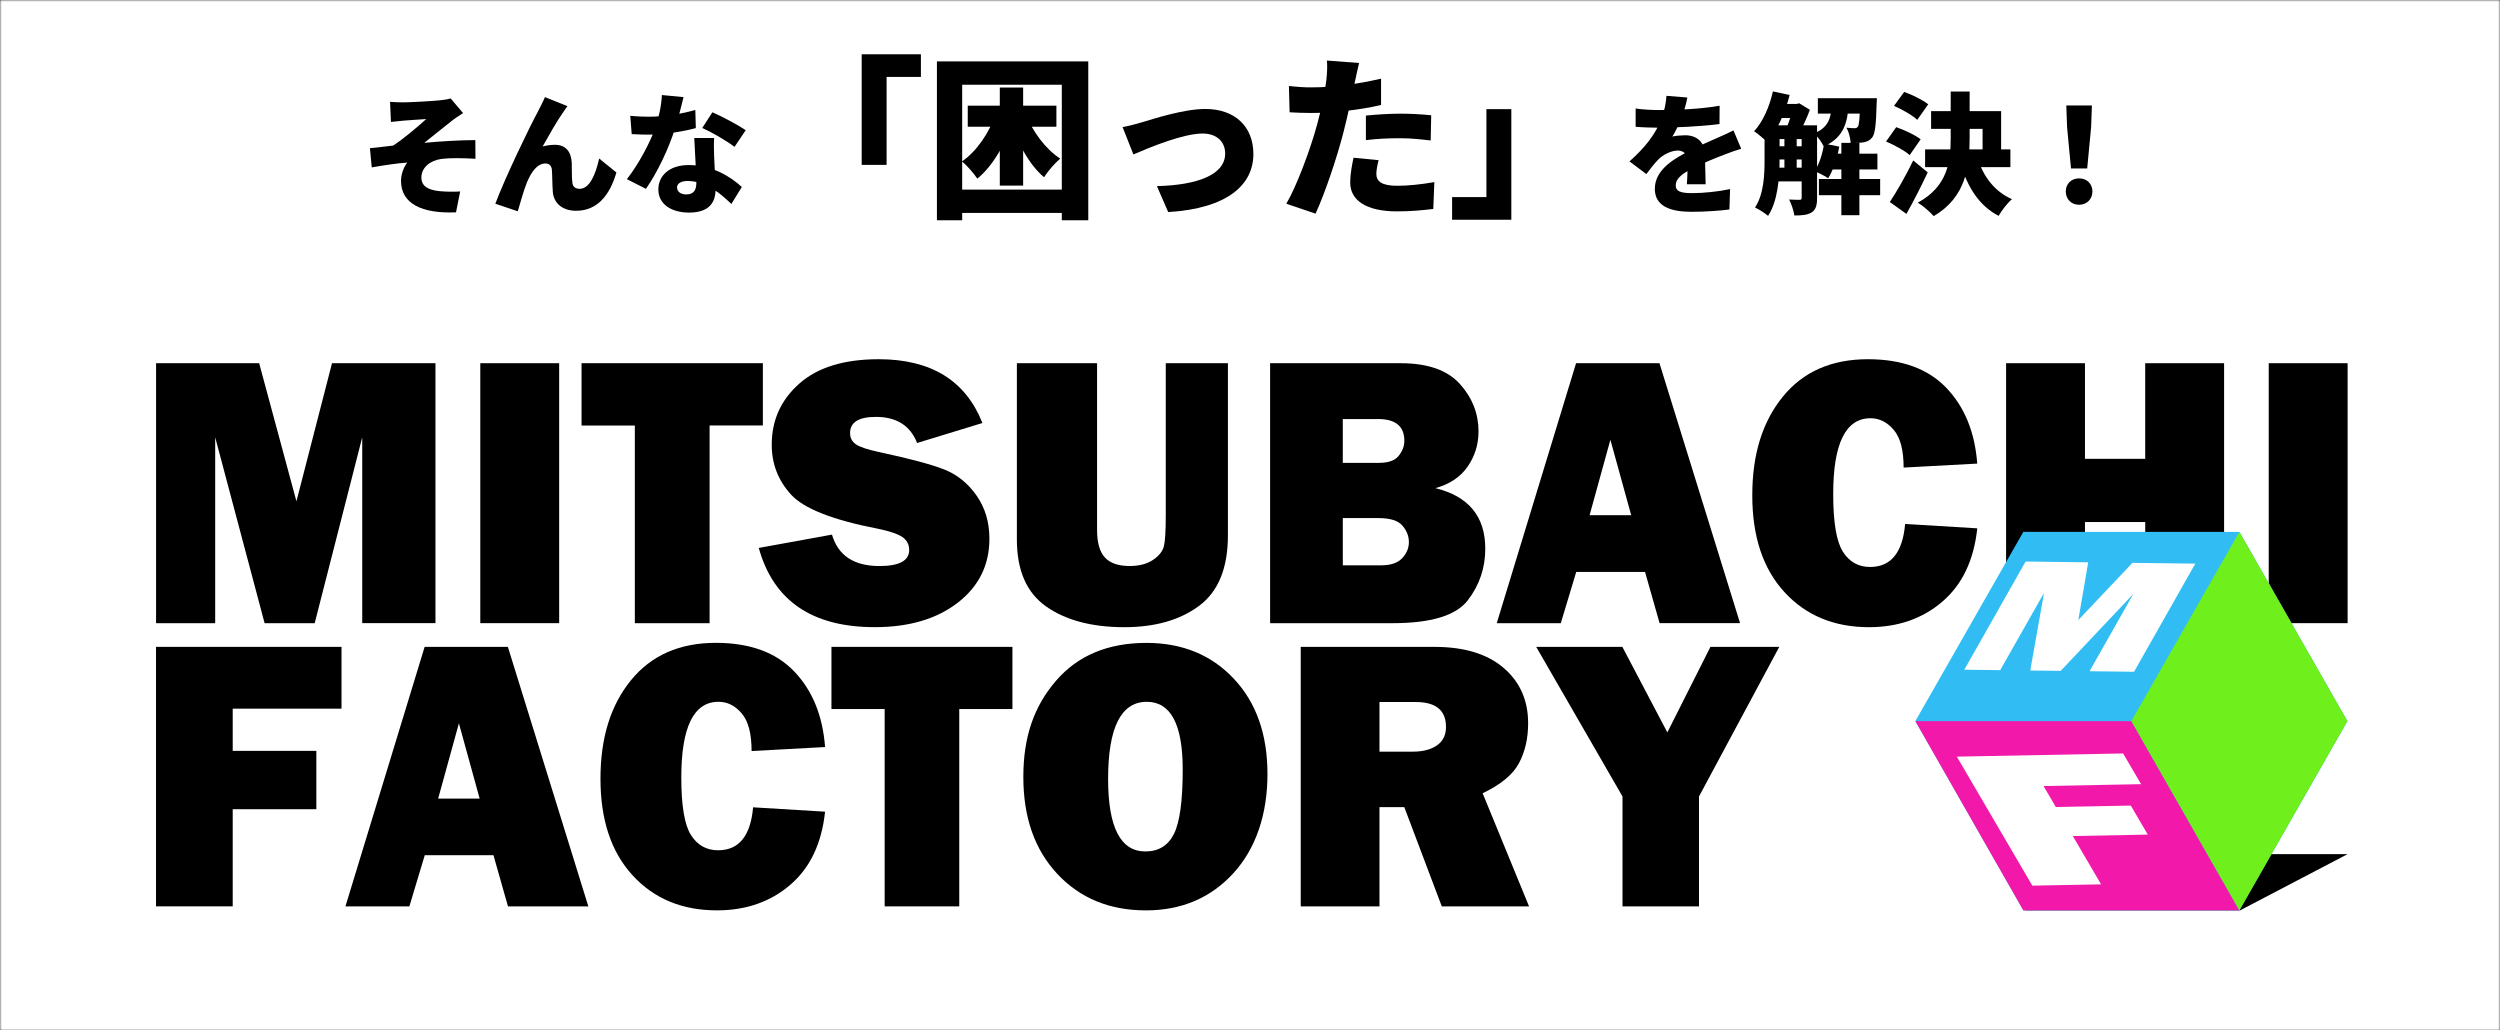 <svg width="689" height="284" viewBox="0 0 689 284" fill="none" xmlns="http://www.w3.org/2000/svg">
<rect x="0" y="0" width="689" height="284" fill="#333333" stroke="none"/>
<mask id="mask0_5_2163" style="mask-type:alpha" maskUnits="userSpaceOnUse" x="0" y="0" width="689" height="284">
<rect width="689" height="284" fill="#EBEBEB"/>
</mask>
<g mask="url(#mask0_5_2163)">
<rect width="689" height="284" fill="white"/>
<path d="M570.768 46.424L569.688 35.048L569.472 29.072H576.528L576.312 35.048L575.232 46.424H570.768ZM573 56.432C570.84 56.432 569.328 54.884 569.328 52.76C569.328 50.636 570.876 49.16 573 49.16C575.124 49.16 576.672 50.636 576.672 52.76C576.672 54.884 575.124 56.432 573 56.432Z" fill="black"/>
<path d="M532.212 30.62H551.508V43.148H546.396V35.516H532.212V30.62ZM530.556 41.168H554.064V46.064H530.556V41.168ZM537.612 25.22H542.832V37.964C542.832 45.812 541.896 54.308 532.932 59.564C531.96 58.448 529.908 56.648 528.54 55.856C536.784 51.356 537.612 44.588 537.612 37.928V25.22ZM545.172 44.012C546.684 48.728 549.816 52.868 554.496 54.884C553.272 55.928 551.616 58.052 550.824 59.492C545.46 56.72 542.328 51.644 540.312 45.2L545.172 44.012ZM521.988 29.18L524.796 25.328C526.992 26.12 529.944 27.56 531.42 28.748L528.396 33.032C527.1 31.772 524.22 30.152 521.988 29.18ZM519.792 39.008L522.6 35.048C524.796 35.804 527.82 37.208 529.332 38.396L526.308 42.752C524.976 41.528 522.06 39.944 519.792 39.008ZM520.836 55.676C522.636 52.94 525.228 48.512 527.28 44.228L531.276 47.504C529.476 51.356 527.46 55.316 525.408 58.952L520.836 55.676Z" fill="black"/>
<path d="M488.184 34.544H497.94V38.324H488.184V34.544ZM488.184 40.304H497.94V43.94H488.184V40.304ZM488.184 46.208H497.94V49.988H488.184V46.208ZM503.952 42.356H517.416V46.712H503.952V42.356ZM489.912 28.64H495.456V32.528H489.912V28.64ZM501 27.056H513.996V31.304H501V27.056ZM501.288 49.34H518.172V53.804H501.288V49.34ZM507.48 39.368H512.448V59.312H507.48V39.368ZM491.784 36.56H495.168V47.576H491.784V36.56ZM512.664 27.056H517.272C517.272 27.056 517.236 28.1 517.2 28.64C517.056 34.292 516.768 36.884 515.976 37.892C515.328 38.72 514.572 39.044 513.636 39.224C512.808 39.368 511.476 39.404 510.036 39.368C509.964 38.072 509.532 36.308 508.884 35.192C509.856 35.3 510.612 35.336 511.08 35.336C511.476 35.336 511.764 35.264 512.016 34.94C512.376 34.472 512.556 32.636 512.664 27.668V27.056ZM502.728 39.584L506.904 40.412C506.328 43.688 505.176 47.036 503.844 49.124C502.98 48.512 501.108 47.576 500.1 47.144C501.396 45.272 502.296 42.356 502.728 39.584ZM488.616 25.184L493.224 26.192C491.928 31.196 489.696 36.164 487.104 39.224C486.312 38.432 484.476 36.848 483.432 36.164C485.844 33.572 487.68 29.396 488.616 25.184ZM486.312 34.544H490.452V44.084C490.452 48.8 489.984 55.388 487.284 59.492C486.528 58.808 484.656 57.62 483.684 57.188C486.132 53.48 486.312 48.116 486.312 44.048V34.544ZM496.536 34.544H500.784V54.596C500.784 56.504 500.46 57.8 499.272 58.556C498.048 59.276 496.572 59.384 494.52 59.384C494.376 58.16 493.692 56.144 493.08 54.992C494.268 55.064 495.564 55.064 495.996 55.064C496.392 55.064 496.536 54.92 496.536 54.488V34.544ZM504.888 28.496H509.532C509.172 33.896 508.128 37.928 502.62 40.376C502.116 39.26 500.928 37.568 499.92 36.776C504.168 35.048 504.636 32.276 504.888 28.496ZM494.232 28.64H495.204L495.852 28.46L498.804 30.26C497.976 32.564 496.572 35.516 495.42 37.388C494.592 36.776 493.188 35.912 492.288 35.444C493.044 33.752 493.872 31.052 494.232 29.432V28.64Z" fill="black"/>
<path d="M465.036 26.876C464.784 28.172 464.28 30.368 463.236 33.032C462.552 34.58 461.688 36.416 460.896 37.64C461.616 37.424 463.452 37.28 464.46 37.28C467.556 37.28 469.896 39.116 469.896 42.716C469.896 44.696 470.04 48.512 470.076 50.78H464.892C465.036 49.232 465.108 46.532 465.108 44.552C465.108 42.14 463.668 41.492 462.372 41.492C460.536 41.492 458.304 42.68 457.08 43.904C456 45.02 454.956 46.316 453.732 47.972L449.088 44.48C453.408 40.628 456.36 36.92 458.016 32.42C458.7 30.512 459.168 28.316 459.276 26.408L465.036 26.876ZM450.78 29.9C452.58 30.188 455.316 30.332 457.26 30.332C461.94 30.332 468.6 30.08 473.928 29.144L473.892 34.184C468.78 34.868 461.22 35.192 456.972 35.192C455.532 35.192 452.76 35.12 450.78 34.94V29.9ZM479.868 40.988C478.608 41.348 476.34 42.176 474.972 42.716C472.74 43.58 469.572 44.84 466.26 46.496C463.164 48.116 461.832 49.412 461.832 51.104C461.832 52.616 462.948 53.228 466.332 53.228C469.536 53.228 473.64 52.796 476.808 52.112L476.628 57.728C474.432 58.052 469.788 58.376 466.224 58.376C460.32 58.376 456.072 56.828 456.072 52.04C456.072 46.676 461.58 43.58 465.936 41.42C469.212 39.728 471.084 39.008 473.136 38.072C474.72 37.388 476.196 36.704 477.744 35.948L479.868 40.988Z" fill="black"/>
<path d="M416.52 60.56H400.2V54.32H409.656V30.08H416.52V60.56Z" fill="black"/>
<path d="M374.568 17.36C374.184 18.848 373.704 21.2 373.464 22.304C372.792 25.472 371.496 31.616 370.248 36.512C368.52 43.184 365.304 52.928 362.568 58.88L354.504 56.144C357.336 51.392 361.128 41.168 362.952 34.496C364.2 29.936 365.208 25.088 365.544 22.064C365.784 20.048 365.832 17.888 365.688 16.688L374.568 17.36ZM361.416 24.08C367.608 24.08 374.184 23.168 380.616 21.68V28.928C374.664 30.368 366.936 31.136 361.368 31.136C358.92 31.136 357.048 31.04 355.416 30.944L355.224 23.696C357.816 23.984 359.352 24.08 361.416 24.08ZM376.44 31.856C379.224 31.568 382.824 31.328 385.944 31.328C388.632 31.328 391.512 31.472 394.44 31.76L394.296 38.72C391.896 38.432 388.92 38.096 385.944 38.096C382.488 38.096 379.512 38.24 376.44 38.624V31.856ZM379.944 44.144C379.608 45.392 379.32 46.976 379.32 47.936C379.32 49.952 380.808 51.2 385.032 51.2C388.296 51.2 391.608 50.816 395.304 50.192L395.016 57.584C392.28 57.92 389.016 58.256 384.984 58.256C376.584 58.256 372.12 55.232 372.12 50.336C372.12 47.888 372.648 45.296 373.032 43.472L379.944 44.144Z" fill="black"/>
<path d="M309.384 35.024C310.824 34.784 313.416 34.112 314.808 33.68C318.024 32.72 326.28 30.032 332.184 30.032C340.248 30.032 345.432 34.784 345.432 42.464C345.432 50.816 338.472 57.44 321.96 58.448L318.84 51.296C330.12 51.008 337.656 48.128 337.656 42.32C337.656 39.008 335.256 36.8 331.464 36.8C326.088 36.8 317.064 40.544 312.36 42.56L309.384 35.024Z" fill="black"/>
<path d="M266.712 29.12H291.144V34.928H266.712V29.12ZM282.696 31.424C284.568 36.224 288.12 41.072 292.2 43.712C290.808 44.864 288.744 47.216 287.736 48.848C283.56 45.344 280.248 39.056 278.28 32.72L282.696 31.424ZM275.544 24.128H281.976V51.152H275.544V24.128ZM274.44 31.376L279.288 32.816C277.272 39.344 273.768 45.632 269.352 49.232C268.392 47.792 266.472 45.584 265.128 44.48C269.208 41.696 272.664 36.512 274.44 31.376ZM258.216 16.928H299.928V60.704H292.632V23.36H265.176V60.704H258.216V16.928ZM262.296 52.256H295.368V58.688H262.296V52.256Z" fill="black"/>
<path d="M237.48 14.96H253.8V21.2H244.344V45.44H237.48V14.96Z" fill="black"/>
<path d="M173.7 31.916C175.356 32.096 177.516 32.168 178.704 32.168C183.456 32.168 188.532 31.232 191.628 30.296L191.772 35.3C188.928 36.092 183.456 37.1 178.74 37.1C177.228 37.1 175.752 37.064 174.096 36.956L173.7 31.916ZM188.388 26.768C187.92 28.748 186.984 32.384 185.94 35.696C184.32 40.88 181.116 47.648 178.02 52.04L172.764 49.376C176.04 45.272 179.244 39.044 180.576 35.336C181.512 32.6 182.304 29.108 182.412 26.192L188.388 26.768ZM196.812 38.036C196.704 39.584 196.776 41.312 196.812 43.076C196.884 45.092 197.208 50.384 197.208 52.22C197.208 55.82 195.408 58.592 189.9 58.592C185.148 58.592 181.44 56.36 181.44 52.184C181.44 48.584 184.284 45.488 189.828 45.488C196.272 45.488 201.42 48.728 204.444 51.536L201.564 56.216C199.08 53.876 194.976 49.88 189.468 49.88C187.704 49.88 186.588 50.6 186.588 51.644C186.588 52.796 187.596 53.588 189.108 53.588C191.268 53.588 191.916 52.328 191.916 50.312C191.916 48.476 191.52 41.708 191.34 38.036H196.812ZM202.428 40.484C200.268 38.792 196.056 36.38 193.536 35.264L196.344 30.944C198.936 32.06 203.58 34.544 205.524 35.876L202.428 40.484Z" fill="black"/>
<path d="M156.384 29.252C155.988 29.756 155.628 30.368 155.232 30.908C153.36 33.536 151.272 37.352 149.544 40.376C150.66 40.052 151.812 39.908 152.964 39.908C155.844 39.908 157.392 41.708 157.572 44.804C157.644 46.1 157.536 49.052 157.752 50.42C157.896 51.608 158.76 52.04 159.732 52.04C162.36 52.04 164.052 48.512 165.132 43.688L169.884 47.54C168.012 53.948 164.52 58.088 158.796 58.088C154.728 58.088 152.532 55.712 152.352 52.832C152.208 50.996 152.208 47.972 152.1 46.784C151.992 45.704 151.416 45.056 150.3 45.056C148.104 45.056 146.448 47.324 145.224 50.276C144.36 52.364 143.28 56.252 142.704 58.232L136.512 56.144C139.176 48.98 146.268 34.328 148.176 30.908C148.644 29.9 149.436 28.532 150.192 26.768L156.384 29.252Z" fill="black"/>
<path d="M107.496 28.064C108.792 28.172 109.944 28.208 111.24 28.208C112.752 28.208 119.124 27.884 121.392 27.632C122.76 27.488 123.66 27.308 124.2 27.128L127.62 31.16C126.72 31.736 125.136 32.78 124.272 33.5C121.752 35.444 119.16 37.64 116.928 39.368C121.392 38.936 127.08 38.612 131.004 38.612L131.04 43.76C127.62 43.544 123.912 43.508 121.68 43.796C118.512 44.228 116.136 46.208 116.136 48.908C116.136 51.32 117.972 52.364 121.176 52.688C123.12 52.868 125.46 52.868 126.828 52.76L125.676 58.52C116.208 58.916 110.52 56.108 110.52 49.844C110.52 48.116 111.204 46.1 112.248 44.804C109.26 45.02 105.696 45.56 102.456 46.136L101.952 40.844C103.86 40.664 106.416 40.34 108.324 40.124C111.132 38.36 115.272 34.796 117.468 32.816C116.064 32.924 112.68 33.104 111.24 33.248C110.376 33.32 109.08 33.464 107.748 33.608L107.496 28.064Z" fill="black"/>
<path d="M120.014 100.101V171.744H99.832V120.522L86.729 171.751H72.926L59.306 120.522V171.751H43.014V100.101H71.423L81.697 138.158L91.502 100.101H120.014Z" fill="black"/>
<path d="M154.108 100.101V171.744H132.369V100.101H154.108Z" fill="black"/>
<path d="M195.566 117.269V171.751H174.962V117.269H160.275V100.101H210.246V117.262H195.559L195.566 117.269Z" fill="black"/>
<path d="M209.111 151.013L229.292 147.34C230.985 153.111 235.344 156 242.368 156C247.835 156 250.569 154.528 250.569 151.591C250.569 150.05 249.936 148.854 248.672 147.994C247.407 147.134 245.149 146.377 241.899 145.71C229.476 143.303 221.507 140.159 217.978 136.273C214.448 132.387 212.687 127.82 212.687 122.572C212.687 115.817 215.224 110.198 220.289 105.72C225.355 101.242 232.645 99 242.164 99C256.586 99 266.12 104.86 270.757 116.581L252.751 122.09C250.881 117.296 247.094 114.896 241.389 114.896C236.65 114.896 234.283 116.381 234.283 119.36C234.283 120.687 234.82 121.719 235.895 122.455C236.969 123.191 239.043 123.886 242.123 124.553C250.603 126.369 256.62 127.971 260.183 129.367C263.747 130.764 266.725 133.151 269.105 136.528C271.491 139.905 272.681 143.887 272.681 148.475C272.681 155.725 269.778 161.599 263.964 166.097C258.15 170.596 250.528 172.845 241.083 172.845C223.819 172.845 213.163 165.568 209.117 151.006L209.111 151.013Z" fill="black"/>
<path d="M338.414 100.101V147.554C338.414 156.55 335.776 163.009 330.5 166.95C325.223 170.885 318.348 172.852 309.876 172.852C300.948 172.852 293.781 170.96 288.368 167.184C282.956 163.401 280.25 157.245 280.25 148.709V100.101H302.355V146.13C302.355 149.562 303.069 152.059 304.504 153.634C305.939 155.209 308.224 155.993 311.358 155.993C313.983 155.993 316.125 155.422 317.798 154.287C319.47 153.153 320.47 151.866 320.796 150.429C321.123 148.998 321.286 146.199 321.286 142.03V100.101H338.408H338.414Z" fill="black"/>
<path d="M350.042 171.751V100.101H385.999C393.472 100.101 398.918 102.006 402.346 105.823C405.773 109.634 407.479 113.995 407.479 118.892C407.479 122.462 406.487 125.688 404.494 128.577C402.502 131.465 399.537 133.446 395.593 134.533C404.759 136.775 409.342 142.34 409.342 151.227C409.342 156.544 407.724 161.296 404.494 165.478C401.258 169.66 394.349 171.751 383.762 171.751H350.035H350.042ZM370.074 127.559H380.138C382.66 127.559 384.442 126.912 385.482 125.619C386.523 124.326 387.039 122.943 387.039 121.471C387.039 117.482 384.619 115.487 379.777 115.487H370.074V127.559ZM370.074 155.801H380.661C383.293 155.801 385.217 155.147 386.448 153.834C387.679 152.52 388.29 151.041 388.29 149.397C388.29 147.753 387.692 146.24 386.502 144.857C385.312 143.475 383.123 142.787 379.94 142.787H370.081V155.801H370.074Z" fill="black"/>
<path d="M457.383 171.751L453.378 157.63H434.406L430.156 171.751H412.504L434.365 100.101H457.349L479.563 171.744H457.376L457.383 171.751ZM438.099 141.989H449.556L443.824 121.203L438.092 141.989H438.099Z" fill="black"/>
<path d="M525.06 144.403L544.936 145.607C544.004 154.391 540.795 161.124 535.308 165.815C529.827 170.506 523.088 172.852 515.099 172.852C505.484 172.852 497.719 169.633 491.803 163.195C485.887 156.757 482.929 147.87 482.929 136.528C482.929 125.186 485.731 116.23 491.334 109.338C496.937 102.446 504.756 99 514.786 99C524.163 99 531.364 101.627 536.395 106.876C541.427 112.124 544.276 119.091 544.929 127.765L524.639 128.865C524.639 124.071 523.734 120.605 521.912 118.472C520.097 116.34 517.961 115.267 515.507 115.267C508.659 115.267 505.232 122.228 505.232 136.156C505.232 143.956 506.123 149.259 507.905 152.059C509.686 154.858 512.182 156.255 515.405 156.255C521.144 156.255 524.367 152.3 525.054 144.39L525.06 144.403Z" fill="black"/>
<path d="M612.96 100.101V171.744H591.221V143.874H574.616V171.744H552.878V100.101H574.616V126.451H591.221V100.101H612.96Z" fill="black"/>
<path d="M647 100.101V171.744H625.261V100.101H647Z" fill="black"/>
<path d="M87.178 223.019H64.134V249.789H43V178.276H94.12V195.306H64.134V206.938H87.185V223.019H87.178Z" fill="black"/>
<path d="M139.998 249.796L136 235.702H117.063L112.82 249.796H95.201L117.029 178.283H139.971L162.145 249.796H139.998ZM120.755 220.089H132.192L126.474 199.344L120.755 220.089Z" fill="black"/>
<path d="M207.554 222.496L227.388 223.7C226.457 232.47 223.254 239.19 217.78 243.874C212.307 248.558 205.582 250.896 197.606 250.896C188.004 250.896 180.253 247.684 174.351 241.253C168.448 234.829 165.49 225.956 165.49 214.634C165.49 203.313 168.285 194.378 173.881 187.493C179.478 180.614 187.277 177.168 197.293 177.168C206.649 177.168 213.843 179.789 218.868 185.03C223.893 190.272 226.736 197.219 227.388 205.885L207.139 206.986C207.139 202.198 206.234 198.746 204.419 196.613C202.603 194.481 200.475 193.415 198.02 193.415C191.187 193.415 187.766 200.369 187.766 214.27C187.766 222.056 188.657 227.352 190.432 230.145C192.213 232.937 194.702 234.334 197.918 234.334C203.651 234.334 206.86 230.386 207.554 222.496Z" fill="black"/>
<path d="M264.372 195.41V249.796H243.81V195.41H229.15V178.276H279.026V195.41H264.365H264.372Z" fill="black"/>
<path d="M315.751 250.897C305.81 250.897 297.698 247.561 291.435 240.889C285.166 234.217 282.031 225.296 282.031 214.119C282.031 202.941 285.03 194.605 291.02 187.637C297.011 180.67 305.327 177.182 315.962 177.182C325.801 177.182 333.825 180.463 340.019 187.032C346.214 193.601 349.314 202.364 349.314 213.334C349.314 224.305 346.187 233.784 339.938 240.634C333.689 247.478 325.624 250.904 315.751 250.904V250.897ZM315.649 234.657C319.307 234.657 321.939 233.041 323.55 229.808C325.155 226.575 325.957 220.667 325.957 212.076C325.957 199.64 322.659 193.422 316.064 193.422C308.951 193.422 305.395 200.513 305.395 214.696C305.395 228.006 308.815 234.657 315.649 234.657Z" fill="black"/>
<path d="M421.412 249.796H397.355L387.026 222.448H380.185V249.796H358.481V178.283H395.41C403.556 178.283 409.887 180.216 414.395 184.074C418.903 187.933 421.154 193.023 421.154 199.344C421.154 203.464 420.324 207.109 418.665 210.267C417.006 213.431 413.66 216.216 408.615 218.624L421.405 249.796H421.412ZM380.185 207.151H389.453C392.18 207.151 394.376 206.573 396.029 205.424C397.681 204.276 398.517 202.577 398.517 200.341C398.517 195.767 395.736 193.477 390.181 193.477H380.185V207.151Z" fill="black"/>
<path d="M490.368 178.276L468.242 219.511V249.796H447.163V219.511L423.377 178.276H447.122L459.518 201.848L471.397 178.276H490.375H490.368Z" fill="black"/>
<path d="M587.72 235.397L558.086 250.896H617.36L647 235.397H587.72Z" fill="black"/>
<path d="M617.177 146.577H557.634L527.868 198.736L557.634 250.896H617.177L646.949 198.736L617.177 146.577Z" fill="#31BDF4"/>
<path d="M617.177 250.896H557.634L527.868 198.737H587.405L617.177 250.896Z" fill="#F219AA"/>
<path d="M617.177 146.577L646.949 198.736L617.177 250.896L587.405 198.736L617.177 146.577Z" fill="#6FEF1B"/>
<path d="M605.033 155.329L588.144 185.137L575.88 184.987L587.96 163.672L567.925 184.89L559.541 184.788L563.342 163.377L551.263 184.691L541.365 184.571L558.253 154.763L575.511 154.974L572.782 170.881L587.709 155.124L605.033 155.335V155.329Z" fill="white"/>
<path d="M591.928 230.016L571.268 230.413L579.057 243.723L560.113 244.085L539.303 208.532L585.129 207.652L590.081 216.115L563.199 216.633L566.584 222.414L587.245 222.016L591.922 230.009L591.928 230.016Z" fill="white"/>
</g>
</svg>
